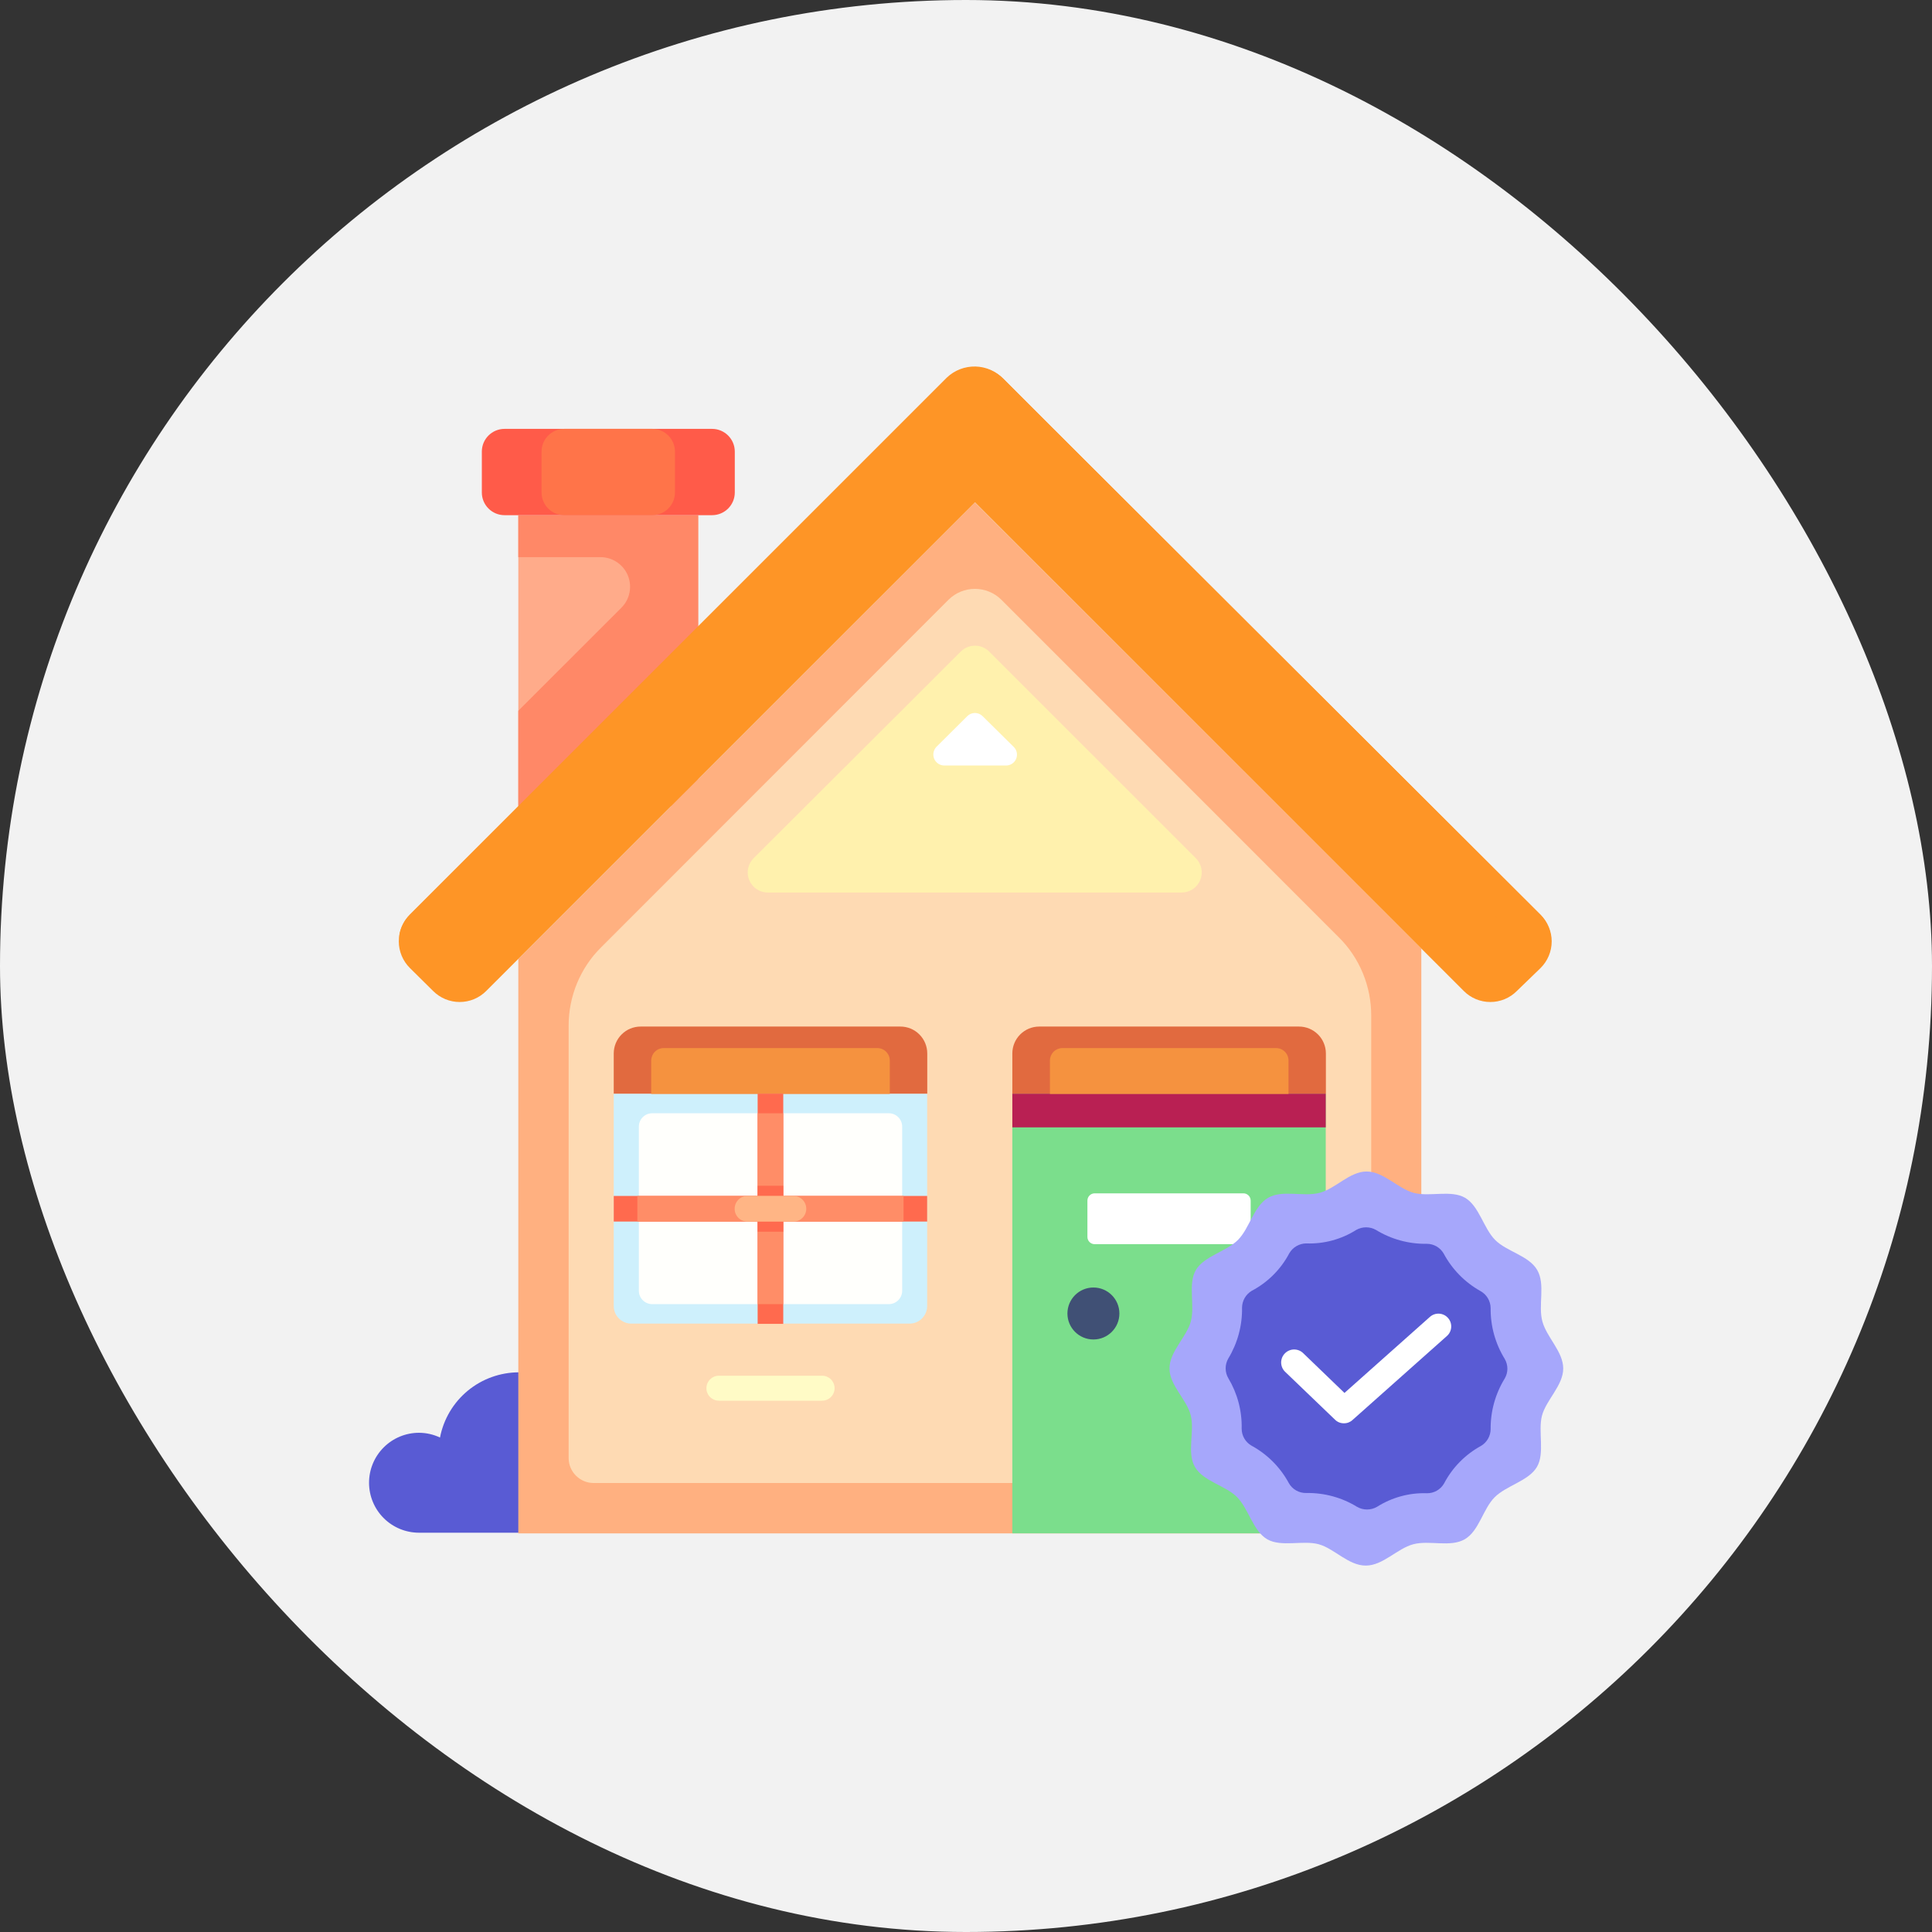 <svg width="58" height="58" viewBox="0 0 58 58" fill="none" xmlns="http://www.w3.org/2000/svg">
<rect x="0" y="0" width="58" height="58" fill="#333333" stroke="none"/>
<rect width="58" height="58" rx="29" fill="#F2F2F2"/>
<g clip-path="url(#clip0_892_3025)">
<path d="M15.579 41.198C15.018 41.199 14.474 41.394 14.042 41.751C13.61 42.108 13.315 42.605 13.209 43.156C13.012 43.062 12.797 43.014 12.579 43.013C12.181 43.013 11.799 43.171 11.518 43.453C11.237 43.734 11.079 44.115 11.079 44.513C11.079 44.911 11.237 45.293 11.518 45.574C11.799 45.855 12.181 46.013 12.579 46.013H15.579C15.904 46.026 16.229 45.973 16.533 45.858C16.837 45.742 17.115 45.566 17.35 45.34C17.585 45.114 17.772 44.844 17.899 44.544C18.027 44.244 18.093 43.922 18.093 43.596C18.093 43.271 18.027 42.949 17.899 42.649C17.772 42.349 17.585 42.078 17.35 41.853C17.115 41.627 16.837 41.451 16.533 41.336C16.229 41.22 15.904 41.167 15.579 41.18V41.198Z" fill="#595BD4"/>
<path d="M20.96 15.47H15.56V24.207H20.96V15.47Z" fill="#FFAB8A"/>
<path d="M15.56 15.47V16.726H18.024C18.2 16.725 18.372 16.777 18.519 16.875C18.666 16.972 18.78 17.111 18.848 17.274C18.915 17.437 18.933 17.616 18.898 17.789C18.864 17.962 18.779 18.12 18.654 18.245L15.56 21.338V24.211H17.274L20.96 20.521V15.47H15.56Z" fill="#FF8867"/>
<path d="M42.669 28.475V46.033H15.56V28.79L29.266 15.084L42.669 28.475Z" fill="#FFB080"/>
<path d="M41.165 30.5V43.771C41.165 43.97 41.086 44.161 40.945 44.301C40.805 44.442 40.614 44.521 40.415 44.521H17.821C17.622 44.521 17.432 44.442 17.291 44.301C17.15 44.161 17.071 43.97 17.071 43.771V30.792C17.07 30.355 17.156 29.922 17.323 29.517C17.491 29.113 17.736 28.746 18.046 28.437L28.479 18.001C28.689 17.794 28.973 17.678 29.268 17.678C29.564 17.678 29.847 17.794 30.058 18.001L40.182 28.126C40.496 28.437 40.744 28.806 40.913 29.214C41.081 29.622 41.167 30.059 41.165 30.5Z" fill="#FEDAB3"/>
<path d="M17.064 29.413L29.267 17.21L17.064 29.42V29.413Z" fill="#FFB080"/>
<path d="M41.165 29.101V29.109L29.266 17.21L41.165 29.101Z" fill="#FFB080"/>
<path d="M35.472 26.795H23.064C22.943 26.797 22.825 26.764 22.723 26.698C22.622 26.633 22.543 26.539 22.495 26.428C22.448 26.317 22.435 26.194 22.458 26.076C22.482 25.957 22.539 25.849 22.625 25.764L28.842 19.561C28.898 19.505 28.965 19.46 29.038 19.43C29.112 19.399 29.19 19.384 29.27 19.384C29.349 19.384 29.428 19.399 29.501 19.43C29.575 19.46 29.641 19.505 29.697 19.561L35.9 25.764C35.984 25.848 36.042 25.956 36.066 26.073C36.089 26.19 36.077 26.312 36.031 26.422C35.985 26.533 35.908 26.627 35.808 26.694C35.709 26.76 35.592 26.795 35.472 26.795Z" fill="#FFF1AD"/>
<path d="M30.425 22.415L29.499 21.5C29.438 21.439 29.355 21.404 29.268 21.404C29.182 21.404 29.099 21.439 29.038 21.5L28.111 22.422C28.067 22.469 28.037 22.527 28.025 22.59C28.013 22.653 28.02 22.718 28.044 22.778C28.069 22.837 28.11 22.888 28.164 22.924C28.217 22.96 28.279 22.98 28.344 22.981H30.196C30.263 22.983 30.328 22.964 30.383 22.927C30.439 22.891 30.482 22.839 30.507 22.777C30.531 22.716 30.537 22.648 30.522 22.583C30.508 22.518 30.474 22.46 30.425 22.415Z" fill="white"/>
<path d="M46.25 29.06L45.537 29.75C45.433 29.855 45.309 29.938 45.172 29.995C45.035 30.052 44.889 30.081 44.741 30.081C44.593 30.081 44.446 30.052 44.309 29.995C44.172 29.938 44.048 29.855 43.944 29.75L29.27 15.08L14.596 29.75C14.492 29.855 14.367 29.938 14.231 29.995C14.094 30.052 13.947 30.081 13.799 30.081C13.651 30.081 13.505 30.052 13.368 29.995C13.231 29.938 13.107 29.855 13.002 29.75L12.305 29.06C12.2 28.956 12.116 28.831 12.059 28.694C12.002 28.557 11.972 28.41 11.972 28.261C11.972 28.113 12.002 27.966 12.059 27.829C12.116 27.692 12.2 27.567 12.305 27.463L28.411 11.375C28.639 11.149 28.947 11.021 29.268 11.021C29.589 11.021 29.897 11.149 30.125 11.375L31.561 12.811L46.25 27.463C46.355 27.567 46.439 27.692 46.496 27.829C46.553 27.966 46.583 28.113 46.583 28.261C46.583 28.41 46.553 28.557 46.496 28.694C46.439 28.831 46.355 28.956 46.25 29.06Z" fill="#FE9526"/>
<path d="M46.542 28.04C46.558 28.132 46.543 28.227 46.501 28.311C46.458 28.394 46.39 28.462 46.306 28.504C46.222 28.546 46.127 28.56 46.035 28.544C45.942 28.528 45.857 28.483 45.792 28.415C42.939 25.539 29.641 12.249 29.574 12.177C29.492 12.098 29.384 12.054 29.27 12.054C29.157 12.054 29.047 12.098 28.966 12.177C28.891 12.252 15.582 25.554 12.744 28.411C12.679 28.479 12.594 28.524 12.502 28.54C12.409 28.556 12.314 28.542 12.23 28.5C12.146 28.458 12.078 28.391 12.036 28.307C11.993 28.224 11.978 28.129 11.994 28.036C12.037 27.817 12.144 27.616 12.301 27.459L28.426 11.334C28.657 11.114 28.966 10.996 29.284 11.003C29.602 11.011 29.905 11.145 30.125 11.375L31.561 12.811L46.25 27.466C46.401 27.625 46.503 27.824 46.542 28.04Z" fill="#FE9526"/>
<path d="M39.8 32.832H30.391V46.032H39.8V32.832Z" fill="#7BDE8C"/>
<path d="M31.52 35.078V44.525C31.52 44.736 31.691 44.907 31.902 44.907H38.292C38.504 44.907 38.675 44.736 38.675 44.525V35.078C38.675 34.867 38.504 34.696 38.292 34.696H31.902C31.691 34.696 31.52 34.867 31.52 35.078Z" fill="#7BDE8C"/>
<path d="M37.329 35.825H32.862C32.742 35.825 32.645 35.923 32.645 36.043V37.134C32.645 37.254 32.742 37.351 32.862 37.351H37.329C37.449 37.351 37.546 37.254 37.546 37.134V36.043C37.546 35.923 37.449 35.825 37.329 35.825Z" fill="white"/>
<path d="M39.8 32.832H30.391V33.844H39.8V32.832Z" fill="#B92053"/>
<path d="M27.834 32.832V39.207C27.834 39.347 27.778 39.48 27.68 39.58C27.582 39.679 27.448 39.735 27.309 39.736H18.954C18.813 39.736 18.679 39.68 18.58 39.581C18.48 39.482 18.425 39.347 18.425 39.207V32.832H27.834Z" fill="#CEF0FC"/>
<path d="M26.683 33.421H19.58C19.358 33.421 19.179 33.6 19.179 33.822V38.75C19.179 38.971 19.358 39.151 19.58 39.151H26.683C26.904 39.151 27.084 38.971 27.084 38.75V33.822C27.084 33.6 26.904 33.421 26.683 33.421Z" fill="#FFFFFC"/>
<path d="M31.197 30.818H38.997C39.103 30.818 39.208 30.839 39.306 30.88C39.404 30.92 39.493 30.98 39.568 31.055C39.642 31.129 39.702 31.218 39.742 31.316C39.783 31.414 39.804 31.519 39.804 31.625V32.832H30.391V31.625C30.391 31.411 30.476 31.206 30.627 31.055C30.779 30.903 30.983 30.818 31.197 30.818Z" fill="#E16A3F"/>
<path d="M31.891 31.464H38.307C38.407 31.464 38.502 31.503 38.573 31.574C38.643 31.644 38.682 31.739 38.682 31.839V32.84H31.52V31.831C31.522 31.734 31.562 31.641 31.631 31.572C31.7 31.504 31.794 31.465 31.891 31.464Z" fill="#F5923F"/>
<path d="M19.231 30.818H27.031C27.245 30.818 27.45 30.903 27.601 31.055C27.752 31.206 27.837 31.411 27.837 31.625V32.832H18.425V31.625C18.425 31.411 18.51 31.206 18.661 31.055C18.812 30.903 19.017 30.818 19.231 30.818Z" fill="#E16A3F"/>
<path d="M19.921 31.464H26.337C26.437 31.464 26.532 31.503 26.602 31.574C26.673 31.644 26.712 31.739 26.712 31.839V32.84H19.55V31.831C19.552 31.734 19.592 31.641 19.661 31.572C19.73 31.504 19.823 31.465 19.921 31.464Z" fill="#F5923F"/>
<path d="M23.514 32.832H22.745V39.743H23.514V32.832Z" fill="#FF6A4E"/>
<path d="M23.514 33.421H22.745V39.151H23.514V33.421Z" fill="#FF8D67"/>
<path d="M23.514 35.597H22.745V36.977H23.514V35.597Z" fill="#FF6A4E"/>
<path d="M27.834 35.903H18.425V36.672H27.834V35.903Z" fill="#FF6A4E"/>
<path d="M27.125 35.903H19.134V36.672H27.125V35.903Z" fill="#FF8D67"/>
<path d="M23.821 35.903H22.438C22.226 35.903 22.055 36.075 22.055 36.286V36.29C22.055 36.501 22.226 36.672 22.438 36.672H23.821C24.033 36.672 24.204 36.501 24.204 36.29V36.286C24.204 36.075 24.033 35.903 23.821 35.903Z" fill="#FFB585"/>
<path d="M32.825 40.212C33.256 40.212 33.605 39.863 33.605 39.432C33.605 39.002 33.256 38.652 32.825 38.652C32.394 38.652 32.045 39.002 32.045 39.432C32.045 39.863 32.394 40.212 32.825 40.212Z" fill="#405075"/>
<path d="M22.059 14.784V13.557C22.059 13.181 21.753 12.875 21.376 12.875H15.147C14.77 12.875 14.465 13.181 14.465 13.557V14.784C14.465 15.161 14.77 15.466 15.147 15.466H21.376C21.753 15.466 22.059 15.161 22.059 14.784Z" fill="#FF5B49"/>
<path d="M20.263 14.784V13.557C20.263 13.181 19.957 12.875 19.58 12.875H16.94C16.563 12.875 16.258 13.181 16.258 13.557V14.784C16.258 15.161 16.563 15.466 16.94 15.466H19.58C19.957 15.466 20.263 15.161 20.263 14.784Z" fill="#FF7449"/>
<path d="M24.68 42.05H21.582C21.483 42.05 21.388 42.01 21.317 41.94C21.247 41.87 21.207 41.774 21.207 41.675C21.207 41.575 21.247 41.48 21.317 41.41C21.388 41.339 21.483 41.3 21.582 41.3H24.68C24.779 41.3 24.875 41.339 24.945 41.41C25.015 41.48 25.055 41.575 25.055 41.675C25.055 41.774 25.015 41.87 24.945 41.94C24.875 42.01 24.779 42.05 24.68 42.05Z" fill="#FFFBC6"/>
<path d="M46.929 41.083C46.929 41.593 46.415 42.028 46.291 42.5C46.168 42.973 46.385 43.625 46.138 44.041C45.89 44.458 45.226 44.596 44.874 44.945C44.521 45.294 44.405 45.958 43.974 46.209C43.543 46.46 42.913 46.231 42.429 46.359C41.945 46.486 41.521 47 41 47C40.479 47 40.055 46.486 39.586 46.359C39.118 46.231 38.461 46.453 38.041 46.209C37.621 45.965 37.486 45.298 37.138 44.945C36.789 44.593 36.125 44.473 35.874 44.041C35.623 43.61 35.866 42.984 35.75 42.5C35.634 42.016 35.109 41.593 35.109 41.083C35.109 40.573 35.623 40.141 35.75 39.669C35.878 39.196 35.656 38.544 35.9 38.128C36.144 37.711 36.815 37.573 37.164 37.224C37.513 36.875 37.636 36.211 38.068 35.96C38.499 35.709 39.125 35.938 39.613 35.81C40.1 35.683 40.516 35.169 41.026 35.169C41.536 35.169 41.968 35.683 42.44 35.81C42.913 35.938 43.565 35.713 43.985 35.96C44.405 36.208 44.536 36.871 44.885 37.224C45.234 37.576 45.898 37.693 46.149 38.128C46.4 38.563 46.171 39.185 46.303 39.669C46.434 40.153 46.929 40.576 46.929 41.083Z" fill="#A6A7FB"/>
<path d="M38.69 44.521C38.432 44.045 38.041 43.654 37.565 43.396C37.477 43.344 37.404 43.27 37.353 43.181C37.302 43.093 37.276 42.992 37.276 42.89C37.288 42.357 37.149 41.832 36.875 41.375C36.822 41.285 36.795 41.183 36.795 41.078C36.795 40.974 36.822 40.872 36.875 40.782C37.153 40.322 37.296 39.794 37.287 39.256C37.288 39.154 37.316 39.053 37.367 38.964C37.418 38.876 37.492 38.802 37.58 38.75C38.06 38.497 38.452 38.105 38.705 37.625C38.757 37.535 38.831 37.461 38.921 37.409C39.01 37.357 39.111 37.329 39.215 37.328C39.744 37.348 40.267 37.207 40.715 36.923C40.805 36.872 40.907 36.845 41.011 36.845C41.115 36.845 41.217 36.872 41.307 36.923C41.766 37.204 42.296 37.349 42.834 37.34C42.936 37.34 43.037 37.367 43.126 37.418C43.215 37.47 43.289 37.543 43.34 37.632C43.593 38.105 43.975 38.495 44.442 38.757C44.535 38.808 44.612 38.882 44.666 38.972C44.72 39.063 44.749 39.166 44.75 39.271C44.744 39.81 44.891 40.339 45.174 40.797C45.225 40.886 45.253 40.987 45.253 41.09C45.253 41.193 45.225 41.294 45.174 41.382C44.892 41.84 44.745 42.367 44.75 42.905C44.749 43.008 44.721 43.109 44.669 43.197C44.617 43.286 44.543 43.36 44.454 43.411C43.983 43.669 43.6 44.061 43.351 44.536C43.299 44.626 43.224 44.7 43.134 44.752C43.044 44.803 42.941 44.83 42.837 44.828C42.308 44.81 41.785 44.953 41.337 45.237C41.246 45.289 41.144 45.316 41.039 45.316C40.935 45.316 40.832 45.289 40.741 45.237C40.284 44.956 39.755 44.812 39.219 44.821C39.111 44.824 39.005 44.798 38.912 44.745C38.819 44.692 38.742 44.615 38.69 44.521Z" fill="#595BD4"/>
<path d="M40.344 42.728C40.294 42.729 40.245 42.719 40.2 42.701C40.154 42.682 40.112 42.654 40.078 42.62L38.578 41.18C38.541 41.144 38.512 41.101 38.492 41.054C38.472 41.007 38.462 40.956 38.461 40.905C38.461 40.854 38.471 40.803 38.49 40.755C38.509 40.708 38.538 40.665 38.574 40.629C38.61 40.592 38.653 40.563 38.7 40.543C38.747 40.523 38.797 40.513 38.849 40.512C38.9 40.512 38.95 40.522 38.998 40.541C39.045 40.56 39.089 40.589 39.125 40.625L40.362 41.817L42.928 39.533C43.004 39.466 43.103 39.431 43.205 39.437C43.307 39.443 43.402 39.489 43.469 39.565C43.537 39.641 43.572 39.741 43.566 39.843C43.56 39.944 43.514 40.04 43.438 40.107L40.606 42.627C40.535 42.694 40.441 42.73 40.344 42.728Z" fill="white"/>
</g>
<defs>
<clipPath id="clip0_892_3025">
<rect width="36" height="36" fill="white" transform="translate(11 11)"/>
</clipPath>
</defs>
</svg>
